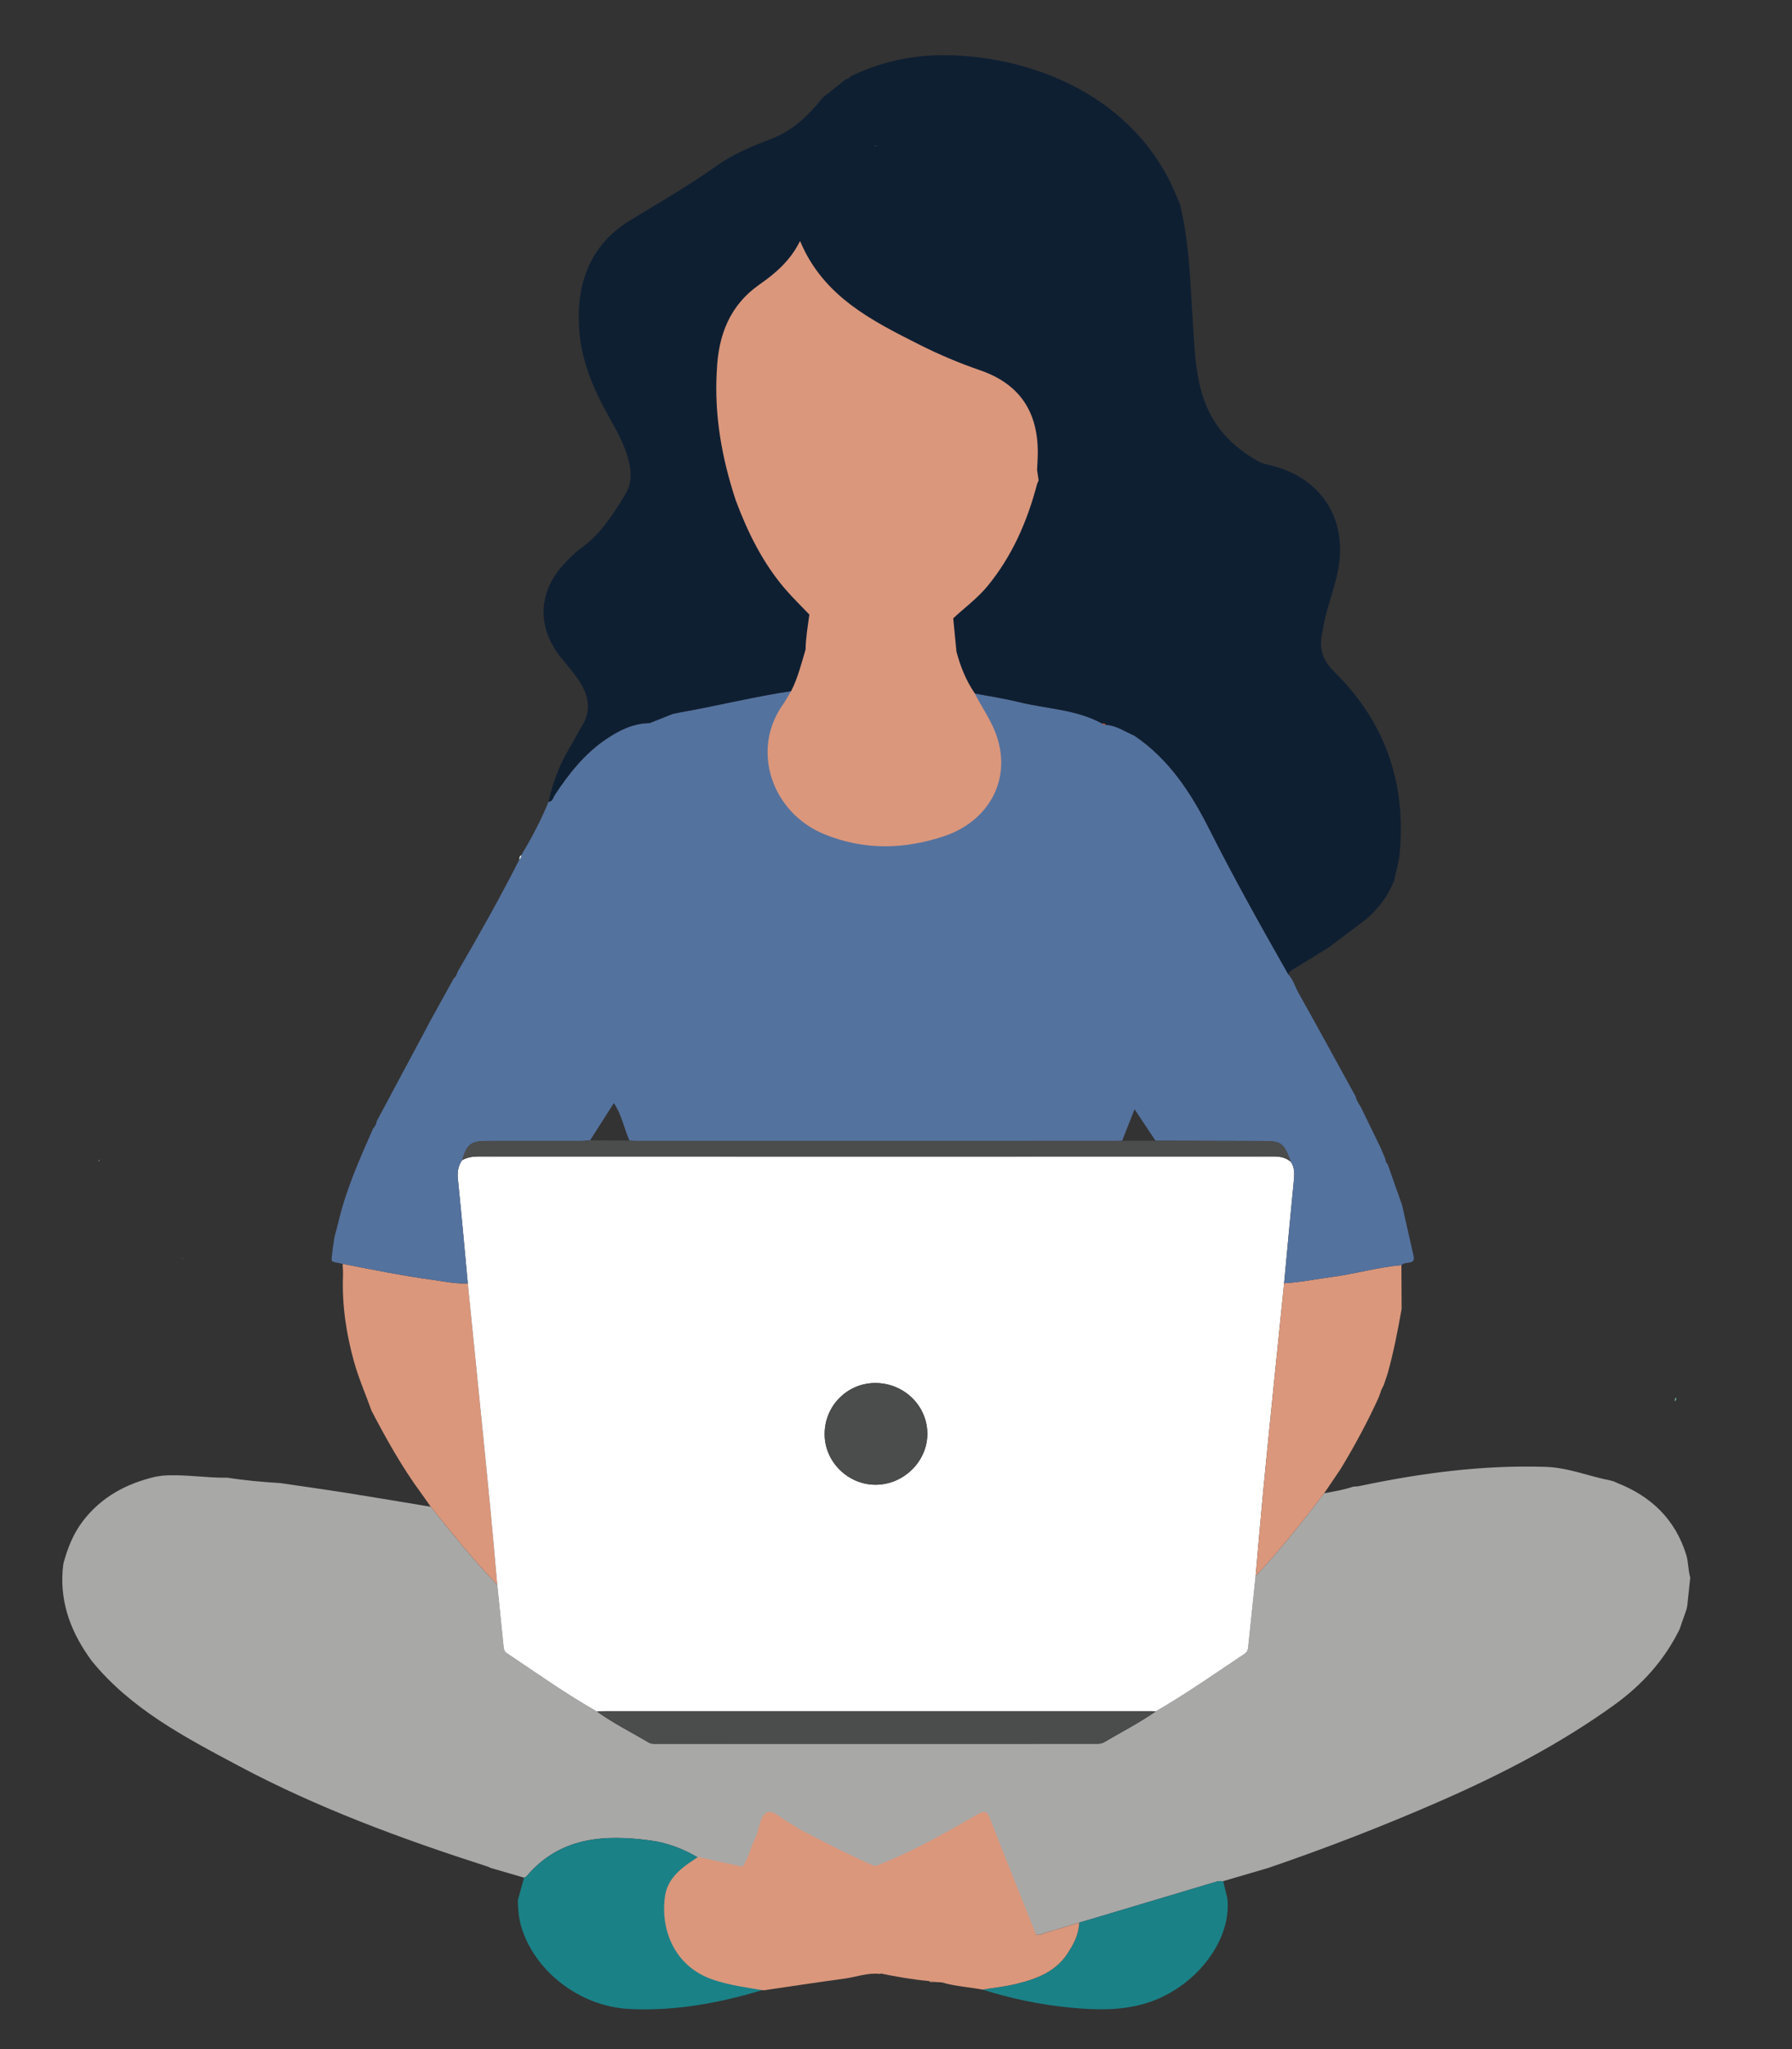 <?xml version="1.0" encoding="utf-8"?>
<!-- Generator: Adobe Illustrator 16.0.0, SVG Export Plug-In . SVG Version: 6.00 Build 0)  -->
<!DOCTYPE svg PUBLIC "-//W3C//DTD SVG 1.1//EN" "http://www.w3.org/Graphics/SVG/1.1/DTD/svg11.dtd">
<svg version="1.1" id="Camada_1" xmlns="http://www.w3.org/2000/svg" xmlns:xlink="http://www.w3.org/1999/xlink" x="0px" y="0px"
	 width="350px" height="400px" viewBox="0 0 350 400" enable-background="new 0 0 350 400" xml:space="preserve">
<rect x="0" y="0" width="350" height="400" fill="#333333" stroke="none"/>
<g>
	<path fill="#A8A8A7" d="M102.351,366.533c-2.183-0.637-4.365-1.271-6.547-1.907c-0.204-0.093-0.401-0.209-0.614-0.276
		c-16.73-5.373-33.198-11.435-48.737-19.722c-10.375-5.532-20.86-11.001-28.516-20.379c-3.896-5.284-6.224-11.071-5.695-17.772
		c0.051-0.431,0.101-0.86,0.15-1.293c0.812-2.976,1.911-5.809,3.818-8.287c3.636-4.729,8.547-7.332,14.245-8.651
		c0.429-0.063,0.856-0.125,1.287-0.188c4.241-0.32,8.449,0.467,12.686,0.399c3.423,0.538,6.871,0.838,10.328,1.051
		c4.271,0.632,8.549,1.226,12.813,1.897c5.522,0.875,11.036,1.812,16.555,2.722c4.175,5.203,8.341,10.415,12.996,15.207
		c0.401,3.911,0.811,7.821,1.206,11.733c0.063,0.627,0.024,1.215,0.684,1.656c5.805,3.887,11.506,7.932,17.592,11.387
		c3.206,2.291,6.729,4.053,10.112,6.049c0.533,0.313,1.122,0.244,1.696,0.244c28.454,0,56.909,0,85.366-0.004
		c0.629,0,1.254,0.056,1.854-0.297c3.39-1.986,6.89-3.785,10.121-6.037c5.968-3.438,11.594-7.398,17.315-11.217
		c0.717-0.478,0.697-1.104,0.769-1.789c0.463-4.492,0.938-8.98,1.41-13.472c0.362-0.362,0.739-0.713,1.088-1.092
		c4.36-4.78,8.37-9.853,12.292-14.992c1.932-0.364,3.873-0.681,5.742-1.313c0.346-0.022,0.697-0.006,1.034-0.078
		c11.976-2.535,24.042-4.153,36.321-3.774c4.436,0.097,8.531,1.829,12.813,2.661c0.231,0.063,0.468,0.128,0.699,0.191
		c0.201,0.097,0.399,0.205,0.606,0.285c6.611,2.596,11.298,7.039,13.476,13.938c0.476,1.499,0.381,3.073,0.816,4.565l-0.005,0.006
		c-0.195,1.839-0.392,3.68-0.586,5.52c-0.047,0.223-0.095,0.439-0.141,0.661c-0.456,1.302-0.911,2.604-1.367,3.903
		c-2.95,6.008-7.321,10.826-12.694,14.705c-10.471,7.561-21.873,13.472-33.663,18.649c-11.12,4.886-22.443,9.271-33.938,13.205
		c-2.948,0.863-5.896,1.726-8.841,2.59c-0.396,0.013-0.816-0.056-1.187,0.054c-8.979,2.668-17.948,5.356-26.921,8.041
		c-2.122,0.642-4.235,1.307-6.368,1.903c-0.723,0.204-1.421,0.778-2.246,0.313c-2.996-7.512-6.02-15.012-8.959-22.547
		c-0.502-1.285-0.93-1.449-2.14-0.754c-6.064,3.481-12.128,6.982-18.649,9.586c-0.632,0.25-1.217,0.713-1.967,0.438
		c-5.012-2.204-9.862-4.734-14.716-7.257c-0.526-0.341-1.026-0.729-1.582-1.013c-1.474-0.744-3.154-2.588-4.284-2.084
		c-1.256,0.561-1.489,2.91-2.061,4.522c-1.064,1.966-1.427,4.249-2.745,6.101c-2.906-0.635-5.813-1.271-8.719-1.904
		c-2.875-1.695-5.98-2.896-9.253-3.336c-9.089-1.227-17.761-0.725-24.294,7.023C102.714,366.432,102.507,366.461,102.351,366.533z"
		/>
	<path fill="#1A8187" d="M149.147,388.402c-8.563,2.604-17.279,4.22-26.268,3.765c-9.721-0.491-18.684-7.511-21.159-16.378
		c-0.441-1.58-0.537-3.186-0.583-4.805c0.403-1.484,0.807-2.971,1.212-4.452c0.158-0.071,0.365-0.103,0.465-0.222
		c6.534-7.748,15.206-8.248,24.294-7.022c3.271,0.44,6.379,1.64,9.253,3.335c-0.521,0.352-1.043,0.697-1.562,1.053
		c-2.348,1.61-4.372,3.555-4.795,6.486c-0.922,6.396,1.747,13.555,9.189,16.132C142.438,387.418,145.801,387.839,149.147,388.402z"
		/>
	<path fill="#1A8187" d="M239.729,370.611c0.879,8.449-6.582,17.806-16.328,20.563c-4.784,1.354-9.591,1.182-14.459,0.717
		c-5.824-0.558-11.503-1.767-17.078-3.508c2.165-0.354,4.363-0.581,6.492-1.093c4.227-1.015,8.215-2.499,10.537-6.599
		c1.063-1.642,1.794-3.398,1.904-5.377c8.972-2.686,17.94-5.373,26.92-8.041c0.368-0.108,0.79-0.041,1.187-0.053
		C239.178,368.352,239.455,369.48,239.729,370.611z"/>
	<path fill="#DA977C" d="M66.916,246.714c5.798,1.117,11.583,2.306,17.438,3.099c2.33,0.314,4.639,0.847,7.015,0.707
		c0.69,6.84,1.388,13.682,2.072,20.521c0.77,7.646,1.543,15.293,2.283,22.939c0.494,5.115,0.932,10.234,1.396,15.354
		c-4.655-4.792-8.821-10.004-12.997-15.208c-0.636-0.897-1.252-1.812-1.903-2.694c-3.717-5.055-6.764-10.509-9.661-16.054
		c-1.141-3.207-2.521-6.329-3.432-9.619c-1.52-5.495-2.355-11.073-2.133-16.793C67.02,248.217,66.944,247.464,66.916,246.714z"/>
	<path fill="#FFFFFF" d="M97.118,309.333c-0.465-5.117-0.9-10.237-1.396-15.353c-0.739-7.647-1.515-15.295-2.283-22.94
		c-0.687-6.841-1.382-13.681-2.072-20.521c-0.635-6.766-1.233-13.53-1.928-20.289c-0.143-1.396,0.005-2.621,0.816-3.758
		c0.986-0.541,2.025-0.722,3.163-0.722c51.771,0.021,103.548,0.021,155.318,0c1.274,0,2.407,0.204,3.381,1.054
		c0.727,1.075,0.721,2.246,0.596,3.495c-0.666,6.729-1.279,13.466-1.91,20.197c-0.697,6.838-1.399,13.677-2.09,20.519
		c-0.667,6.609-1.343,13.219-1.971,19.832c-0.532,5.577-1.002,11.16-1.499,16.74c-0.475,4.489-0.947,8.979-1.41,13.471
		c-0.069,0.688-0.053,1.313-0.769,1.791c-5.724,3.815-11.35,7.776-17.315,11.217c-0.289-0.015-0.578-0.037-0.868-0.037
		c-35.632,0-71.264-0.002-106.896,0.003c-0.462,0-0.925,0.051-1.387,0.077c-6.086-3.453-11.787-7.5-17.592-11.387
		c-0.658-0.44-0.621-1.029-0.685-1.656C97.929,317.154,97.521,313.244,97.118,309.333z M171,289.833
		c5.45,0,10.056-4.478,10.121-9.835c0.064-5.486-4.477-9.969-10.061-10.025c-5.382-0.057-9.941,4.256-10,9.875
		C161.004,285.341,165.617,289.833,171,289.833z"/>
	<path fill="#DA977C" stroke="#DA977C" stroke-width="0.25" stroke-miterlimit="10" d="M149.147,388.402
		c-3.347-0.563-6.709-0.984-9.951-2.108c-7.442-2.577-10.111-9.733-9.189-16.132c0.423-2.934,2.447-4.876,4.795-6.486
		c0.518-0.354,1.041-0.701,1.562-1.053c2.906,0.635,5.813,1.271,8.718,1.904c3.359,0.488,6.738,0.859,10.138,0.832
		c3.463-0.028,6.947-0.032,10.38-0.416c1.611-0.18,3.357,0.244,4.871-0.688c0.75,0.273,1.335-0.188,1.967-0.438
		c6.521-2.604,12.584-6.104,18.649-9.586c1.21-0.695,1.638-0.53,2.14,0.754c2.939,7.535,5.963,15.035,8.959,22.546
		c-0.34,0.217-0.648,0.522-1.019,0.636c-7.51,2.305-15.099,4.273-22.825,5.712c-2.186,0.406-4.491,0.254-6.544,1.313
		c-2.394-0.268-4.629,0.634-6.946,0.938C159.607,386.831,154.38,387.641,149.147,388.402z"/>
	<path fill="#DA977C" d="M245.244,307.589c0.497-5.58,0.967-11.163,1.499-16.741c0.628-6.613,1.304-13.222,1.971-19.832
		c0.688-6.841,1.393-13.68,2.09-20.518c3.173-0.18,6.287-0.816,9.431-1.242c4.52-0.607,8.922-1.89,13.477-2.304
		c0.013,2.854,0.025,5.709,0.043,8.565c-0.762,4.268-1.583,8.521-2.758,12.701c-0.242,0.717-0.484,1.434-0.729,2.148
		c-0.161,0.322-0.32,0.648-0.479,0.973c-0.167,0.475-0.334,0.946-0.501,1.419c-2.182,4.802-4.684,9.429-7.408,13.937
		c-1.084,1.604-2.17,3.207-3.255,4.81c-3.921,5.142-7.931,10.212-12.291,14.992C245.985,306.876,245.608,307.227,245.244,307.589z"
		/>
	<path fill="#4B4C4C" d="M116.6,334.109c0.462-0.027,0.924-0.078,1.387-0.078c35.634-0.004,71.266-0.004,106.896-0.002
		c0.29,0,0.579,0.021,0.868,0.035c-3.231,2.252-6.731,4.051-10.121,6.037c-0.601,0.353-1.226,0.297-1.854,0.297
		c-28.457,0.004-56.912,0.004-85.366,0.004c-0.575,0-1.164,0.065-1.696-0.244C123.329,338.162,119.805,336.4,116.6,334.109z"/>
	<path fill="#DA977C" stroke="#DA977C" stroke-width="0.25" stroke-miterlimit="10" d="M155.75,357.001
		c-0.526-0.34-1.026-0.729-1.582-1.011c-1.474-0.745-3.154-2.59-4.284-2.085c-1.256,0.56-1.489,2.909-2.06,4.522
		c-1.065,1.967-1.428,4.25-2.747,6.1c3.359,0.488,6.738,0.859,10.138,0.832c3.463-0.028,6.947-0.032,10.38-0.416
		c1.611-0.18,3.357,0.244,4.871-0.688C165.455,362.055,160.605,359.521,155.75,357.001z"/>
	<g>
		<path fill="#54729E" d="M101.797,166.97c0.003-0.006,0.006-0.012,0.011-0.017c-0.001-0.003-0.001-0.007-0.002-0.009
			L101.797,166.97z"/>
		<path fill="#54729E" d="M276.127,245.329c-0.766-3.367-1.527-6.731-2.29-10.101c-0.941-2.664-1.883-5.328-2.825-7.994
			c-0.367-0.293-0.385-0.736-0.491-1.144c-0.305-0.709-0.607-1.417-0.914-2.126c-1.271-2.615-2.543-5.23-3.814-7.848
			c-0.423-0.662-0.859-1.316-1.036-2.102c-3.72-6.763-7.412-13.54-11.188-20.271c-0.647-1.159-0.979-2.495-1.914-3.494
			c-5.348-9.387-10.624-18.812-15.489-28.46c-3.58-7.095-7.868-13.63-14.606-18.189c-1.828-0.766-3.479-1.996-5.555-2.103
			c0.396,1.05,1.137,1.871,1.802,2.754c0.133,0.177,0.264,0.356,0.387,0.539c-0.123-0.183-0.254-0.362-0.387-0.539
			c-0.665-0.883-1.404-1.705-1.802-2.754l0.003,0.013c-0.287,0.034-0.543-0.017-0.729-0.263c-5.099-2.792-10.898-2.868-16.367-4.218
			c-2.857-0.705-5.779-1.136-8.674-1.691c1.288,2.583,2.993,4.932,4.051,7.655c3.46,8.94-1.252,17.148-9.761,20.053
			c-7.818,2.67-15.777,2.853-23.546-0.351c-10.021-4.134-14.235-16.141-8.021-25.006c0.628-0.896,1.144-1.87,1.712-2.807
			c-7.372,1.089-14.604,2.909-21.938,4.197c-0.451,0.08-0.897,0.187-1.349,0.281c-1.497,0.594-2.995,1.189-4.492,1.784
			c-3.263,0.044-6.036,1.44-8.637,3.22c-4.141,2.833-7.187,6.683-9.91,10.826c-0.318,0.483-0.394,1.273-1.212,1.327
			c-1.471,3.632-3.321,7.071-5.324,10.432c0.057,0.36-0.118,0.621-0.375,0.846c-3.771,7.443-7.872,14.706-12.065,21.916
			c-0.148,0.499-0.354,0.965-0.764,1.315c-1.599,2.893-3.195,5.785-4.796,8.678c-0.185,0.359-0.37,0.718-0.556,1.077
			c-3.225,6.023-6.446,12.049-9.669,18.072c-0.088,0.563-0.334,1.047-0.72,1.463c-2.598,5.869-5.213,11.729-6.718,18.009
			c-0.242,1.007-0.521,2.005-0.784,3.006c-0.13,0.851-0.296,1.692-0.384,2.548c-0.297,2.896-0.687,2.207,1.938,2.832
			c5.798,1.117,11.583,2.307,17.438,3.1c2.33,0.313,4.639,0.846,7.015,0.707c-0.635-6.766-1.233-13.531-1.928-20.289
			c-0.143-1.396,0.005-2.621,0.816-3.758c0.925-3.119,1.748-3.748,4.886-3.746c6.07,0.004,12.141,0.006,18.209-0.004
			c0.632,0,1.266-0.078,1.896-0.119c1.547-2.427,3.094-4.851,4.641-7.274c1.53,2.229,1.973,4.909,3.058,7.323
			c0.404,0.021,0.81,0.067,1.213,0.067c31.381,0.003,62.762,0.003,94.144-0.002c0.29,0,0.578-0.024,0.868-0.039
			c0.806-2.051,1.608-4.104,2.416-6.153c1.363,2.052,2.729,4.104,4.092,6.153c6.89,0.019,13.779,0.037,20.669,0.052
			c3.962,0.008,4.346,0.271,5.771,4.073c0.727,1.076,0.721,2.247,0.596,3.496c-0.666,6.729-1.279,13.466-1.91,20.197
			c3.173-0.181,6.287-0.815,9.431-1.242c4.52-0.606,8.923-1.89,13.477-2.304c0.487-0.457,1.157-0.381,1.734-0.521
			C276.14,246.264,276.169,245.859,276.127,245.329z"/>
	</g>
	<path fill="#0F1F32" d="M260.566,131.102c-2.277-2.237-2.949-4.505-2.35-7.418c0.036-0.171,0.085-0.339,0.111-0.511
		c0.546-3.681,1.929-7.146,2.779-10.748c2.547-10.756-2.839-19.39-13.569-21.747c-0.506-0.111-1.033-0.225-1.481-0.467
		c-5.473-2.965-9.447-7.206-11.26-13.283c-1.322-4.432-1.501-9.001-1.795-13.574c-0.506-7.851-0.662-15.747-2.521-23.456
		c-0.697-1.58-1.32-3.2-2.107-4.736c-9.548-18.645-30.269-24.667-45.076-24.381c-5.983,0.115-11.665,1.492-17.063,4.066
		c-0.282,0.351-0.646,0.57-1.089,0.656c-1.471,1.173-2.94,2.347-4.414,3.52c-2.757,3.399-5.752,6.41-10.009,8.042
		c-3.721,1.425-7.486,2.96-10.732,5.281c-5.466,3.907-11.277,7.211-16.988,10.713c-7.805,4.786-10.491,12.33-9.889,21.19
		c0.41,6.021,2.677,11.456,5.567,16.668c1.404,2.531,2.873,5.035,3.763,7.811c0.839,2.613,1.184,5.302-0.303,7.741
		c-2.378,3.906-4.816,7.791-8.659,10.532c-1.17,0.835-2.195,1.896-3.188,2.949c-5.241,5.565-5.5,12.444-0.739,18.413
		c1.192,1.495,2.484,2.926,3.533,4.517c1.872,2.839,2.508,5.818,0.515,8.941c-0.778,1.218-1.381,2.546-2.135,3.781
		c-2.071,3.395-3.507,7.034-4.333,10.919c0.819-0.054,0.895-0.843,1.212-1.327c2.725-4.144,5.77-7.994,9.91-10.826
		c2.601-1.779,5.375-3.175,8.638-3.22c1.497-0.595,2.995-1.19,4.492-1.784c0.449-0.095,0.896-0.202,1.349-0.281
		c7.334-1.288,14.566-3.107,21.938-4.197c1.296-2.559,1.971-5.332,2.789-8.056c0.045-2.324,0.438-4.61,0.756-6.905
		c-1.625-1.708-3.332-3.348-4.86-5.141c-4.315-5.063-7.213-10.935-9.522-17.124c-2.733-8.262-4.25-16.702-3.696-25.441
		c0.302-6.751,2.494-12.555,8.272-16.581c3.106-2.165,5.948-4.6,7.844-8.299c4.549,10.607,13.855,15.308,23.149,19.993
		c3.87,1.953,7.874,3.652,11.976,5.06c7.789,2.674,11.292,8.193,11.188,16.244c-0.013,1.039-0.09,2.077-0.137,3.114
		c0.104,0.671,0.205,1.342,0.307,2.013c-0.107,0.26-0.253,0.51-0.321,0.78c-1.899,7.206-4.819,13.904-9.584,19.728
		c-1.988,2.431-4.517,4.255-6.779,6.376c0.216,2.202,0.431,4.404,0.646,6.607c0.771,2.874,1.852,5.615,3.542,8.086
		c2.895,0.555,5.814,0.986,8.674,1.691c5.469,1.35,11.271,1.426,16.367,4.218c0.291-0.051,0.551-0.006,0.729,0.263L216,141.501
		c2.076,0.107,3.727,1.337,5.555,2.103c6.738,4.56,11.026,11.094,14.606,18.189c4.865,9.649,10.144,19.073,15.489,28.46
		c0.063-0.271,0.092-0.526,0.391-0.707c2.495-1.515,4.979-3.051,7.464-4.581c2.455-1.851,4.912-3.702,7.368-5.554
		c2.396-2.098,4.287-4.563,5.429-7.564c0.369-1.753,0.915-3.489,1.081-5.263C274.669,152.764,270.479,140.83,260.566,131.102z
		 M169.687,28.917l-0.002-0.023l0.12,0.007L169.687,28.917z"/>
	<path fill="#DA977C" stroke="#DA977C" stroke-width="0.25" stroke-miterlimit="10" d="M202.428,91.752
		c0.047-1.038,0.124-2.076,0.137-3.114c0.104-8.051-3.397-13.57-11.188-16.244c-4.102-1.408-8.104-3.107-11.976-5.06
		c-9.294-4.685-18.603-9.386-23.149-19.993c-1.896,3.699-4.736,6.134-7.844,8.299c-5.778,4.026-7.972,9.829-8.272,16.581
		c-0.554,8.74,0.963,17.18,3.696,25.441c2.311,6.189,5.207,12.061,9.522,17.124c1.528,1.793,3.235,3.432,4.86,5.141
		c2.276,1.338,4.443,2.858,6.991,3.71c6.801,2.272,13.174,1.15,19.275-2.308c0.502-0.285,0.954-0.661,1.565-0.679
		c2.265-2.121,4.791-3.946,6.779-6.376c4.765-5.823,7.685-12.522,9.584-19.728c0.068-0.27,0.214-0.52,0.321-0.78
		C202.633,93.094,202.53,92.423,202.428,91.752z"/>
	<path fill="#68A4BD" d="M171.44,28.392c-0.196,0.068-0.393,0.154-0.595,0.184c-0.031,0.004-0.004-0.109,0.157-0.083
		c0.146,0.022,0.305-0.052,0.458-0.083C171.462,28.41,171.44,28.392,171.44,28.392z"/>
	<polygon fill="#68A4BD" points="169.687,28.917 169.685,28.894 169.804,28.9 	"/>
	<path fill="#DA977C" d="M204.428,377.221c-0.723,0.203-1.421,0.777-2.246,0.313c-0.34,0.217-0.648,0.522-1.019,0.636
		c-7.51,2.307-15.099,4.271-22.825,5.712c-2.186,0.406-4.491,0.254-6.544,1.313c3.188,0.664,6.391,1.224,9.635,1.52
		c0.294-0.092,0.563-0.072,0.789,0.163c0.577,0.032,1.153,0.063,1.731,0.097c2.579,0.778,5.278,0.901,7.912,1.411
		c2.165-0.354,4.363-0.579,6.492-1.093c4.227-1.016,8.215-2.499,10.537-6.6c1.063-1.641,1.794-3.397,1.903-5.377
		C208.674,375.956,206.561,376.621,204.428,377.221z"/>
	<path fill="#DA977C" d="M181.429,386.713c0.294-0.092,0.563-0.074,0.789,0.163C181.925,386.967,181.661,386.918,181.429,386.713z"
		/>
	<path fill="#DEE8EA" d="M35.654,245.614c0.051,0.059,0.101,0.118,0.147,0.177c-0.059-0.048-0.119-0.098-0.179-0.145L35.654,245.614
		z"/>
	<path fill="#DEE8EA" d="M19.34,226.421c0.04,0.082,0.079,0.164,0.118,0.249c-0.077-0.047-0.153-0.093-0.23-0.139
		C19.227,226.533,19.34,226.421,19.34,226.421z"/>
	<path fill="#7AB4A7" d="M327.352,272.786c0.055,0.288,0.058,0.562-0.229,0.743C327.069,273.241,327.122,272.986,327.352,272.786z"
		/>
	<path fill="#4B4C4C" d="M122.945,222.65c0.405,0.021,0.811,0.07,1.214,0.07c31.381,0.002,62.762,0,94.144-0.004
		c0.29,0,0.578-0.025,0.868-0.037c2.17,0,4.338-0.003,6.508-0.003c6.89,0.019,13.779,0.038,20.669,0.054
		c3.962,0.008,4.346,0.271,5.771,4.074c-0.974-0.851-2.104-1.055-3.381-1.055c-51.771,0.021-103.547,0.021-155.318,0
		c-1.139,0-2.177,0.182-3.163,0.723c0.925-3.121,1.748-3.748,4.886-3.746c6.07,0.004,12.139,0.006,18.209-0.004
		c0.632-0.002,1.264-0.078,1.896-0.119C117.813,222.618,120.379,222.635,122.945,222.65z"/>
	<path fill="#DEE8EA" d="M101.433,167.798c0-0.339-0.019-0.686,0.373-0.854C101.866,167.31,101.691,167.572,101.433,167.798z"/>
	<path fill="#4B4C4C" d="M171,289.833c-5.383,0-9.995-4.492-9.938-9.985c0.059-5.619,4.618-9.932,10-9.875
		c5.584,0.059,10.125,4.539,10.061,10.025C181.056,285.355,176.449,289.833,171,289.833z"/>
	<path fill="#DEE8EA" d="M265.412,212.893c-0.021,0.049-0.036,0.102-0.057,0.147c0.022-0.044,0.047-0.09,0.07-0.136L265.412,212.893
		z"/>
	<path fill="#C95A44" d="M215.276,141.251c0.291-0.051,0.551-0.006,0.729,0.263C215.716,141.548,215.46,141.498,215.276,141.251z"/>
	<path fill="#DA977C" stroke="#DA977C" stroke-width="0.25" stroke-miterlimit="10" d="M194.284,142.997
		c-1.058-2.723-2.763-5.072-4.051-7.655c-1.69-2.472-2.771-5.213-3.542-8.086c-0.215-2.203-0.43-4.405-0.646-6.607
		c-0.611,0.018-1.063,0.394-1.565,0.679c-6.103,3.458-12.476,4.58-19.275,2.308c-2.55-0.852-4.714-2.372-6.991-3.71
		c-0.317,2.295-0.711,4.581-0.757,6.906c-0.817,2.723-1.492,5.497-2.788,8.055c-0.568,0.937-1.084,1.911-1.712,2.807
		c-6.216,8.865-2,20.872,8.021,25.006c7.769,3.204,15.728,3.021,23.546,0.351C193.032,160.146,197.744,151.938,194.284,142.997z"/>
</g>
</svg>
